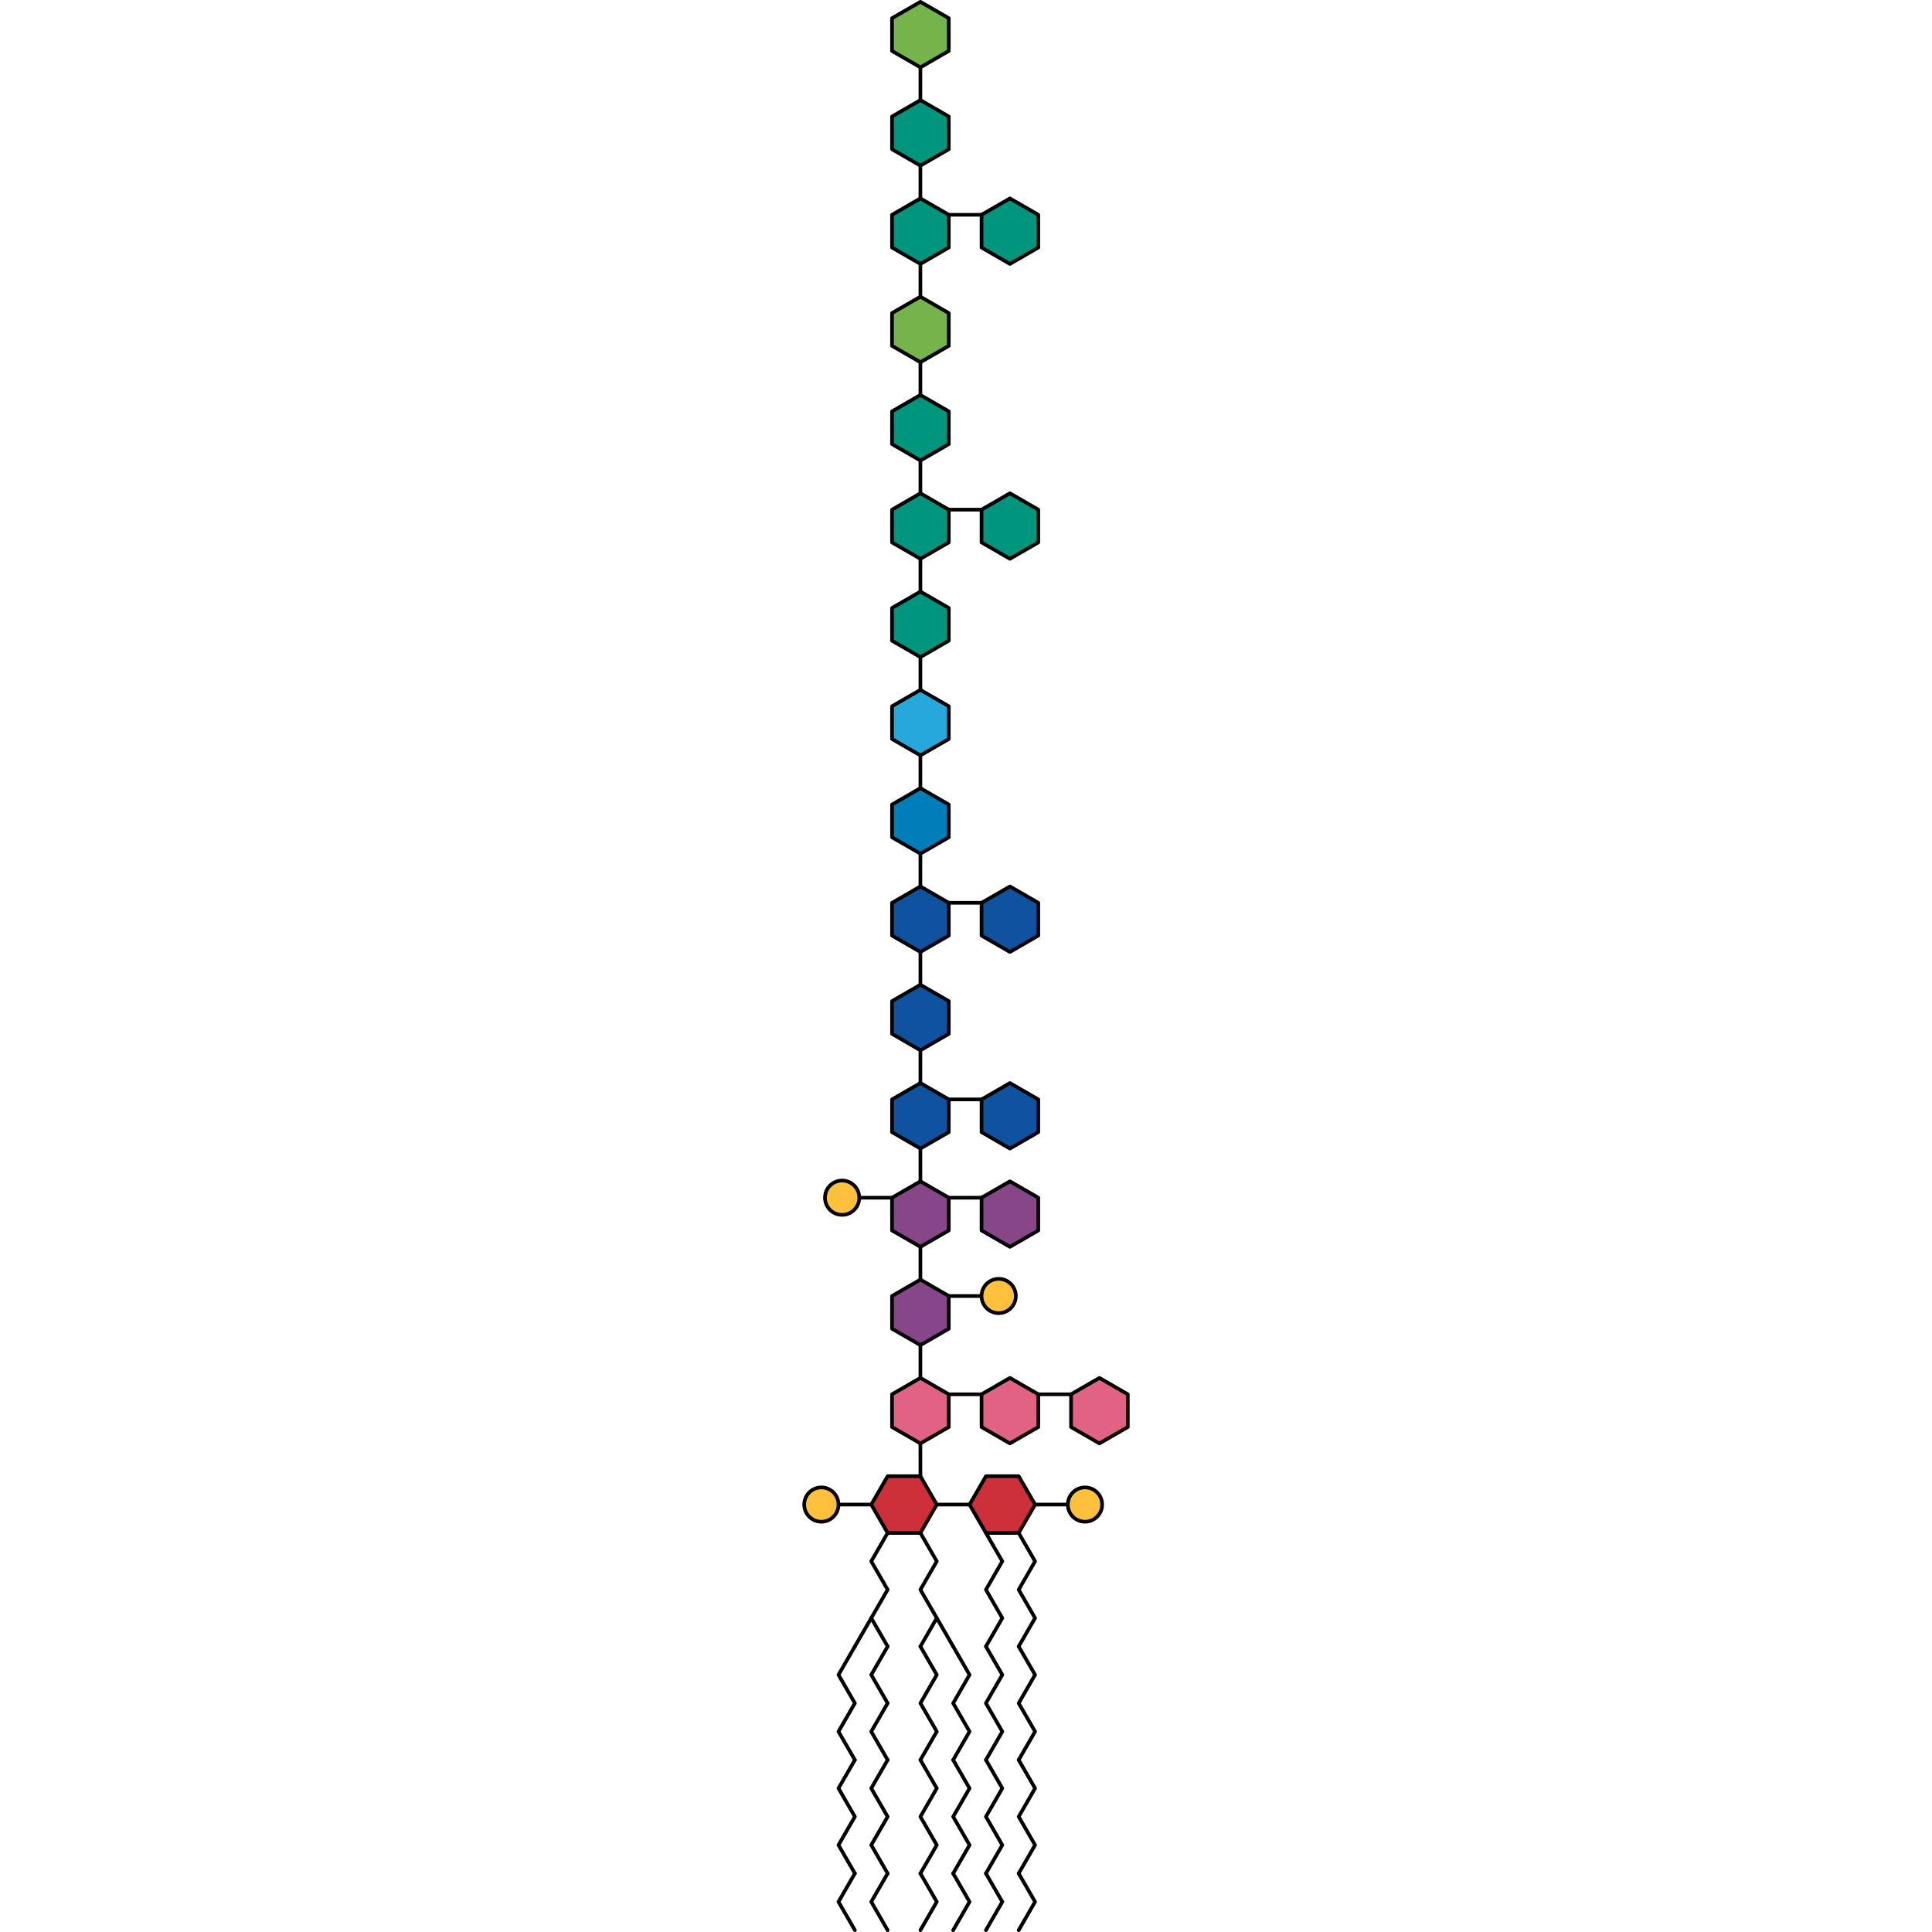 <?xml version="1.0" encoding="utf-8"?>
<!-- Created by: Science Figures, www.sciencefigures.org, Generator: Science Figures Editor -->
<!DOCTYPE svg PUBLIC "-//W3C//DTD SVG 1.1//EN" "http://www.w3.org/Graphics/SVG/1.1/DTD/svg11.dtd">
<svg version="1.1" id="Layer_1" xmlns="http://www.w3.org/2000/svg" xmlns:xlink="http://www.w3.org/1999/xlink" 
	 width="800px" height="800px" viewBox="0 0 179.402 1059.169" enable-background="new 0 0 179.402 1059.169"
	 xml:space="preserve">
<g>
	<path fill="#666666" d="M98.22,279.909H80.258c-0.276,0-0.5-0.224-0.5-0.5s0.224-0.5,0.5-0.5H98.22c0.276,0,0.5,0.224,0.5,0.5
		S98.496,279.909,98.22,279.909z"/>
	<path fill="#666666" d="M98.22,118.252H80.258c-0.276,0-0.5-0.224-0.5-0.5s0.224-0.5,0.5-0.5H98.22c0.276,0,0.5,0.224,0.5,0.5
		S98.496,118.252,98.22,118.252z"/>
	<path fill="#666666" d="M98.22,495.452H80.258c-0.276,0-0.5-0.224-0.5-0.5s0.224-0.5,0.5-0.5H98.22c0.276,0,0.5,0.224,0.5,0.5
		S98.496,495.452,98.22,495.452z"/>
	<path fill="#666666" d="M98.22,603.224H80.258c-0.276,0-0.5-0.224-0.5-0.5s0.224-0.5,0.5-0.5H98.22c0.276,0,0.5,0.224,0.5,0.5
		S98.496,603.224,98.22,603.224z"/>
	<path fill="#666666" d="M145.531,825.34H19.799c-0.276,0-0.5-0.224-0.5-0.5s0.224-0.5,0.5-0.5h125.732c0.276,0,0.5,0.224,0.5,0.5
		S145.808,825.34,145.531,825.34z"/>
	<path fill="#666666" d="M147.292,764.881H80.258c-0.276,0-0.5-0.224-0.5-0.5s0.224-0.5,0.5-0.5h67.034c0.276,0,0.5,0.224,0.5,0.5
		S147.568,764.881,147.292,764.881z"/>
	<path fill="#666666" d="M98.22,710.995H80.258c-0.276,0-0.5-0.224-0.5-0.5s0.224-0.5,0.5-0.5H98.22c0.276,0,0.5,0.224,0.5,0.5
		S98.496,710.995,98.22,710.995z"/>
	<path fill="#666666" d="M98.22,657.109H31.186c-0.276,0-0.5-0.224-0.5-0.5s0.224-0.5,0.5-0.5H98.22c0.276,0,0.5,0.224,0.5,0.5
		S98.496,657.109,98.22,657.109z"/>
	<path fill="#666666" d="M64.703,809.786c-0.276,0-0.5-0.224-0.5-0.5V36.924c0-0.276,0.224-0.5,0.5-0.5s0.5,0.224,0.5,0.5v772.362
		C65.203,809.563,64.979,809.786,64.703,809.786z"/>
	<g>
		<path fill="#666666" d="M46.741,903.117c-0.172,0-0.341-0.09-0.433-0.25l-8.98-15.556c-0.09-0.154-0.09-0.346,0-0.5l8.836-15.305
			l-8.836-15.306c-0.09-0.154-0.09-0.346,0-0.5l8.98-15.555c0.137-0.238,0.443-0.32,0.683-0.183s0.321,0.443,0.183,0.683
			l-8.836,15.305l8.836,15.306c0.09,0.154,0.09,0.346,0,0.5l-8.836,15.305l8.836,15.306c0.139,0.239,0.057,0.545-0.183,0.683
			C46.912,903.096,46.826,903.117,46.741,903.117z"/>
		<path fill="#666666" d="M46.741,965.338c-0.172,0-0.341-0.09-0.433-0.25l-8.98-15.556c-0.09-0.154-0.09-0.346,0-0.5l8.836-15.305
			l-8.836-15.306c-0.09-0.154-0.09-0.346,0-0.5l8.98-15.555c0.137-0.238,0.443-0.32,0.683-0.183s0.321,0.443,0.183,0.683
			l-8.836,15.305l8.836,15.306c0.09,0.154,0.09,0.346,0,0.5l-8.836,15.305l8.836,15.306c0.139,0.239,0.057,0.545-0.183,0.683
			C46.912,965.316,46.826,965.338,46.741,965.338z"/>
		<path fill="#666666" d="M46.741,1027.559c-0.172,0-0.341-0.09-0.433-0.25l-8.98-15.556c-0.09-0.154-0.09-0.346,0-0.5l8.836-15.305
			l-8.836-15.306c-0.09-0.154-0.09-0.346,0-0.5l8.98-15.555c0.137-0.238,0.443-0.32,0.683-0.183s0.321,0.443,0.183,0.683
			l-8.836,15.305l8.836,15.306c0.09,0.154,0.09,0.346,0,0.5l-8.836,15.305l8.836,15.306c0.139,0.239,0.057,0.545-0.183,0.683
			C46.912,1027.537,46.826,1027.559,46.741,1027.559z"/>
		<path fill="#666666" d="M46.741,1058.669c-0.172,0-0.341-0.09-0.433-0.25l-8.98-15.556c-0.09-0.154-0.09-0.346,0-0.5l8.98-15.555
			c0.137-0.238,0.443-0.32,0.683-0.183s0.321,0.443,0.183,0.683l-8.836,15.305l8.836,15.306c0.139,0.239,0.057,0.545-0.183,0.683
			C46.912,1058.647,46.826,1058.669,46.741,1058.669z"/>
	</g>
	<g>
		<path fill="#666666" d="M100.626,903.117c-0.085,0-0.171-0.021-0.25-0.067c-0.239-0.138-0.321-0.443-0.183-0.683l8.836-15.306
			l-8.836-15.305c-0.09-0.154-0.09-0.346,0-0.5l8.836-15.306l-8.836-15.305c-0.139-0.239-0.057-0.545,0.183-0.683
			c0.238-0.14,0.545-0.057,0.683,0.183l8.98,15.555c0.09,0.154,0.09,0.346,0,0.5l-8.836,15.306l8.836,15.305
			c0.09,0.154,0.09,0.346,0,0.5l-8.98,15.556C100.967,903.027,100.798,903.117,100.626,903.117z"/>
		<path fill="#666666" d="M100.626,965.338c-0.085,0-0.171-0.021-0.25-0.067c-0.239-0.138-0.321-0.443-0.183-0.683l8.836-15.306
			l-8.836-15.305c-0.09-0.154-0.09-0.346,0-0.5l8.836-15.306l-8.836-15.305c-0.139-0.239-0.057-0.545,0.183-0.683
			c0.238-0.14,0.545-0.057,0.683,0.183l8.98,15.555c0.09,0.154,0.09,0.346,0,0.5l-8.836,15.306l8.836,15.305
			c0.09,0.154,0.09,0.346,0,0.5l-8.98,15.556C100.967,965.248,100.798,965.338,100.626,965.338z"/>
		<path fill="#666666" d="M100.626,1027.559c-0.085,0-0.171-0.021-0.25-0.067c-0.239-0.138-0.321-0.443-0.183-0.683l8.836-15.306
			l-8.836-15.305c-0.09-0.154-0.09-0.346,0-0.5l8.836-15.306l-8.836-15.305c-0.139-0.239-0.057-0.545,0.183-0.683
			c0.238-0.14,0.545-0.057,0.683,0.183l8.98,15.555c0.09,0.154,0.09,0.346,0,0.5l-8.836,15.306l8.836,15.305
			c0.09,0.154,0.09,0.346,0,0.5l-8.98,15.556C100.967,1027.469,100.798,1027.559,100.626,1027.559z"/>
		<path fill="#666666" d="M100.626,1058.669c-0.085,0-0.171-0.021-0.25-0.067c-0.239-0.138-0.321-0.443-0.183-0.683l8.836-15.306
			l-8.836-15.305c-0.139-0.239-0.057-0.545,0.183-0.683c0.238-0.14,0.545-0.057,0.683,0.183l8.98,15.555
			c0.09,0.154,0.09,0.346,0,0.5l-8.98,15.556C100.967,1058.579,100.798,1058.669,100.626,1058.669z"/>
	</g>
	<g>
		<path fill="#666666" d="M118.588,903.117c-0.085,0-0.171-0.021-0.25-0.067c-0.239-0.138-0.321-0.443-0.183-0.683l8.836-15.306
			l-8.836-15.305c-0.09-0.154-0.09-0.346,0-0.5l8.836-15.306l-8.836-15.305c-0.139-0.239-0.057-0.545,0.183-0.683
			c0.238-0.14,0.545-0.057,0.683,0.183l8.98,15.555c0.09,0.154,0.09,0.346,0,0.5l-8.836,15.306l8.836,15.305
			c0.09,0.154,0.09,0.346,0,0.5l-8.98,15.556C118.929,903.027,118.76,903.117,118.588,903.117z"/>
		<path fill="#666666" d="M118.588,965.338c-0.085,0-0.171-0.021-0.25-0.067c-0.239-0.138-0.321-0.443-0.183-0.683l8.836-15.306
			l-8.836-15.305c-0.09-0.154-0.09-0.346,0-0.5l8.836-15.306l-8.836-15.305c-0.139-0.239-0.057-0.545,0.183-0.683
			c0.238-0.14,0.545-0.057,0.683,0.183l8.98,15.555c0.09,0.154,0.09,0.346,0,0.5l-8.836,15.306l8.836,15.305
			c0.09,0.154,0.09,0.346,0,0.5l-8.98,15.556C118.929,965.248,118.76,965.338,118.588,965.338z"/>
		<path fill="#666666" d="M118.588,1027.559c-0.085,0-0.171-0.021-0.25-0.067c-0.239-0.138-0.321-0.443-0.183-0.683l8.836-15.306
			l-8.836-15.305c-0.09-0.154-0.09-0.346,0-0.5l8.836-15.306l-8.836-15.305c-0.139-0.239-0.057-0.545,0.183-0.683
			c0.238-0.14,0.545-0.057,0.683,0.183l8.98,15.555c0.09,0.154,0.09,0.346,0,0.5l-8.836,15.306l8.836,15.305
			c0.09,0.154,0.09,0.346,0,0.5l-8.98,15.556C118.929,1027.469,118.76,1027.559,118.588,1027.559z"/>
		<path fill="#666666" d="M118.588,1058.669c-0.085,0-0.171-0.021-0.25-0.067c-0.239-0.138-0.321-0.443-0.183-0.683l8.836-15.306
			l-8.836-15.305c-0.139-0.239-0.057-0.545,0.183-0.683c0.238-0.14,0.545-0.057,0.683,0.183l8.98,15.555
			c0.09,0.154,0.09,0.346,0,0.5l-8.98,15.556C118.929,1058.579,118.76,1058.669,118.588,1058.669z"/>
	</g>
	<path fill="#666666" d="M28.78,965.337c-0.172,0-0.341-0.09-0.433-0.25l-8.98-15.556c-0.09-0.154-0.09-0.346,0-0.5l8.836-15.305
		l-8.836-15.306c-0.09-0.154-0.09-0.346,0-0.5l8.98-15.555c0.137-0.238,0.443-0.319,0.683-0.183
		c0.239,0.138,0.321,0.443,0.183,0.683l-8.836,15.305l8.836,15.306c0.09,0.154,0.09,0.346,0,0.5l-8.836,15.305l8.836,15.306
		c0.139,0.239,0.057,0.545-0.183,0.683C28.951,965.315,28.865,965.337,28.78,965.337z"/>
	<path fill="#666666" d="M28.78,1027.558c-0.172,0-0.341-0.09-0.433-0.25l-8.98-15.556c-0.09-0.154-0.09-0.346,0-0.5l8.836-15.305
		l-8.836-15.306c-0.09-0.154-0.09-0.346,0-0.5l8.98-15.555c0.137-0.239,0.443-0.319,0.683-0.183
		c0.239,0.138,0.321,0.443,0.183,0.683l-8.836,15.305l8.836,15.306c0.09,0.154,0.09,0.346,0,0.5l-8.836,15.305l8.836,15.306
		c0.139,0.239,0.057,0.545-0.183,0.683C28.951,1027.536,28.865,1027.558,28.78,1027.558z"/>
	<path fill="#666666" d="M28.78,1058.668c-0.172,0-0.341-0.09-0.433-0.25l-8.98-15.556c-0.09-0.154-0.09-0.346,0-0.5l8.98-15.555
		c0.137-0.238,0.443-0.321,0.683-0.183c0.239,0.138,0.321,0.443,0.183,0.683l-8.836,15.305l8.836,15.306
		c0.139,0.239,0.057,0.545-0.183,0.683C28.951,1058.646,28.865,1058.668,28.78,1058.668z"/>
	<path fill="#666666" d="M28.78,903.116c-0.085,0-0.171-0.021-0.25-0.067c-0.239-0.138-0.321-0.443-0.183-0.683l8.98-15.555
		c0.137-0.238,0.443-0.319,0.683-0.183c0.239,0.138,0.321,0.443,0.183,0.683l-8.98,15.555
		C29.121,903.026,28.952,903.116,28.78,903.116z"/>
	<g>
		<path fill="#666666" d="M64.703,903.117c-0.085,0-0.171-0.021-0.25-0.067c-0.239-0.138-0.321-0.443-0.183-0.683l8.836-15.306
			l-8.836-15.305c-0.09-0.154-0.09-0.346,0-0.5l8.836-15.306l-8.836-15.305c-0.139-0.239-0.057-0.545,0.183-0.683
			c0.237-0.14,0.545-0.057,0.683,0.183l8.98,15.555c0.09,0.154,0.09,0.346,0,0.5l-8.836,15.306l8.836,15.305
			c0.09,0.154,0.09,0.346,0,0.5l-8.98,15.556C65.044,903.027,64.875,903.117,64.703,903.117z"/>
		<path fill="#666666" d="M64.703,965.338c-0.085,0-0.171-0.021-0.25-0.067c-0.239-0.138-0.321-0.443-0.183-0.683l8.836-15.306
			l-8.836-15.305c-0.09-0.154-0.09-0.346,0-0.5l8.836-15.306l-8.836-15.305c-0.139-0.239-0.057-0.545,0.183-0.683
			c0.237-0.14,0.545-0.057,0.683,0.183l8.98,15.555c0.09,0.154,0.09,0.346,0,0.5l-8.836,15.306l8.836,15.305
			c0.09,0.154,0.09,0.346,0,0.5l-8.98,15.556C65.044,965.248,64.875,965.338,64.703,965.338z"/>
		<path fill="#666666" d="M64.703,1027.559c-0.085,0-0.171-0.021-0.25-0.067c-0.239-0.138-0.321-0.443-0.183-0.683l8.836-15.306
			l-8.836-15.305c-0.09-0.154-0.09-0.346,0-0.5l8.836-15.306l-8.836-15.305c-0.139-0.239-0.057-0.545,0.183-0.683
			c0.237-0.14,0.545-0.057,0.683,0.183l8.98,15.555c0.09,0.154,0.09,0.346,0,0.5l-8.836,15.306l8.836,15.305
			c0.09,0.154,0.09,0.346,0,0.5l-8.98,15.556C65.044,1027.469,64.875,1027.559,64.703,1027.559z"/>
		<path fill="#666666" d="M64.703,1058.669c-0.085,0-0.171-0.021-0.25-0.067c-0.239-0.138-0.321-0.443-0.183-0.683l8.836-15.306
			l-8.836-15.305c-0.139-0.239-0.057-0.545,0.183-0.683c0.237-0.14,0.545-0.057,0.683,0.183l8.98,15.555
			c0.09,0.154,0.09,0.346,0,0.5l-8.98,15.556C65.044,1058.579,64.875,1058.669,64.703,1058.669z"/>
	</g>
	<path fill="#666666" d="M82.664,965.337c-0.085,0-0.171-0.021-0.25-0.067c-0.239-0.138-0.321-0.443-0.183-0.683l8.836-15.306
		l-8.836-15.305c-0.09-0.154-0.09-0.346,0-0.5l8.836-15.306l-8.836-15.305c-0.139-0.239-0.057-0.545,0.183-0.683
		c0.237-0.14,0.545-0.057,0.683,0.183l8.98,15.555c0.09,0.154,0.09,0.346,0,0.5l-8.836,15.306l8.836,15.305
		c0.09,0.154,0.09,0.346,0,0.5l-8.98,15.556C83.005,965.247,82.836,965.337,82.664,965.337z"/>
	<path fill="#666666" d="M82.664,1027.558c-0.085,0-0.171-0.021-0.25-0.067c-0.239-0.138-0.321-0.443-0.183-0.683l8.836-15.306
		l-8.836-15.305c-0.09-0.154-0.09-0.346,0-0.5l8.836-15.306l-8.836-15.305c-0.139-0.239-0.057-0.545,0.183-0.683
		c0.237-0.14,0.545-0.058,0.683,0.183l8.98,15.555c0.09,0.154,0.09,0.346,0,0.5l-8.836,15.306l8.836,15.305
		c0.09,0.154,0.09,0.346,0,0.5l-8.98,15.556C83.005,1027.468,82.836,1027.558,82.664,1027.558z"/>
	<path fill="#666666" d="M82.664,1058.668c-0.085,0-0.171-0.021-0.25-0.067c-0.239-0.138-0.321-0.443-0.183-0.683l8.836-15.306
		l-8.836-15.305c-0.139-0.239-0.057-0.545,0.183-0.683c0.237-0.14,0.545-0.057,0.683,0.183l8.98,15.555c0.09,0.154,0.09,0.346,0,0.5
		l-8.98,15.556C83.005,1058.578,82.836,1058.668,82.664,1058.668z"/>
	<path fill="#666666" d="M82.664,903.116c-0.172,0-0.341-0.09-0.433-0.25l-8.98-15.555c-0.139-0.239-0.057-0.545,0.183-0.683
		c0.237-0.141,0.545-0.057,0.683,0.183l8.98,15.555c0.139,0.239,0.057,0.545-0.183,0.683
		C82.835,903.095,82.749,903.116,82.664,903.116z"/>
	
		<line fill="none" stroke="#000000" stroke-width="2" stroke-linecap="round" stroke-linejoin="round" stroke-miterlimit="10" x1="98.22" y1="279.409" x2="80.258" y2="279.409"/>
	
		<line fill="none" stroke="#000000" stroke-width="2" stroke-linecap="round" stroke-linejoin="round" stroke-miterlimit="10" x1="98.22" y1="117.752" x2="80.258" y2="117.752"/>
	
		<line fill="none" stroke="#000000" stroke-width="2" stroke-linecap="round" stroke-linejoin="round" stroke-miterlimit="10" x1="98.22" y1="494.952" x2="80.258" y2="494.952"/>
	
		<line fill="none" stroke="#000000" stroke-width="2" stroke-linecap="round" stroke-linejoin="round" stroke-miterlimit="10" x1="98.22" y1="602.724" x2="80.258" y2="602.724"/>
	
		<line fill="none" stroke="#000000" stroke-width="2" stroke-linecap="round" stroke-linejoin="round" stroke-miterlimit="10" x1="145.531" y1="824.84" x2="19.799" y2="824.84"/>
	
		<line fill="none" stroke="#000000" stroke-width="2" stroke-linecap="round" stroke-linejoin="round" stroke-miterlimit="10" x1="147.292" y1="764.381" x2="80.258" y2="764.381"/>
	
		<line fill="none" stroke="#000000" stroke-width="2" stroke-linecap="round" stroke-linejoin="round" stroke-miterlimit="10" x1="80.258" y1="710.495" x2="98.22" y2="710.495"/>
	
		<line fill="none" stroke="#000000" stroke-width="2" stroke-linecap="round" stroke-linejoin="round" stroke-miterlimit="10" x1="98.22" y1="656.609" x2="31.186" y2="656.609"/>
	
		<line fill="none" stroke="#000000" stroke-width="2" stroke-linecap="round" stroke-linejoin="round" stroke-miterlimit="10" x1="64.703" y1="36.924" x2="64.703" y2="809.286"/>
	
		<polygon fill="#CD3038" stroke="#000000" stroke-width="2" stroke-linecap="round" stroke-linejoin="round" stroke-miterlimit="10" points="
		64.703,809.286 73.685,824.841 64.703,840.396 46.741,840.396 37.761,824.841 46.741,809.286 	"/>
	<g>
		
			<polyline fill="none" stroke="#000000" stroke-width="2" stroke-linecap="round" stroke-linejoin="round" stroke-miterlimit="10" points="
			46.741,902.617 37.761,887.062 46.741,871.507 37.761,855.951 46.741,840.396 		"/>
		
			<polyline fill="none" stroke="#000000" stroke-width="2" stroke-linecap="round" stroke-linejoin="round" stroke-miterlimit="10" points="
			46.741,964.838 37.761,949.282 46.741,933.728 37.761,918.172 46.741,902.617 		"/>
		
			<polyline fill="none" stroke="#000000" stroke-width="2" stroke-linecap="round" stroke-linejoin="round" stroke-miterlimit="10" points="
			46.741,1027.059 37.761,1011.503 46.741,995.948 37.761,980.393 46.741,964.838 		"/>
		
			<polyline fill="none" stroke="#000000" stroke-width="2" stroke-linecap="round" stroke-linejoin="round" stroke-miterlimit="10" points="
			46.741,1058.169 37.761,1042.613 46.741,1027.059 		"/>
	</g>
	<g>
		
			<polyline fill="none" stroke="#000000" stroke-width="2" stroke-linecap="round" stroke-linejoin="round" stroke-miterlimit="10" points="
			100.626,902.617 109.606,887.062 100.626,871.507 109.606,855.951 100.626,840.396 		"/>
		
			<polyline fill="none" stroke="#000000" stroke-width="2" stroke-linecap="round" stroke-linejoin="round" stroke-miterlimit="10" points="
			100.626,964.838 109.606,949.282 100.626,933.728 109.606,918.172 100.626,902.617 		"/>
		
			<polyline fill="none" stroke="#000000" stroke-width="2" stroke-linecap="round" stroke-linejoin="round" stroke-miterlimit="10" points="
			100.626,1027.059 109.606,1011.503 100.626,995.948 109.606,980.393 100.626,964.838 		"/>
		
			<polyline fill="none" stroke="#000000" stroke-width="2" stroke-linecap="round" stroke-linejoin="round" stroke-miterlimit="10" points="
			100.626,1058.169 109.606,1042.613 100.626,1027.059 		"/>
	</g>
	<g>
		
			<polyline fill="none" stroke="#000000" stroke-width="2" stroke-linecap="round" stroke-linejoin="round" stroke-miterlimit="10" points="
			118.588,902.617 127.568,887.062 118.588,871.507 127.568,855.951 118.588,840.396 		"/>
		
			<polyline fill="none" stroke="#000000" stroke-width="2" stroke-linecap="round" stroke-linejoin="round" stroke-miterlimit="10" points="
			118.588,964.838 127.568,949.282 118.588,933.728 127.568,918.172 118.588,902.617 		"/>
		
			<polyline fill="none" stroke="#000000" stroke-width="2" stroke-linecap="round" stroke-linejoin="round" stroke-miterlimit="10" points="
			118.588,1027.059 127.568,1011.503 118.588,995.948 127.568,980.393 118.588,964.838 		"/>
		
			<polyline fill="none" stroke="#000000" stroke-width="2" stroke-linecap="round" stroke-linejoin="round" stroke-miterlimit="10" points="
			118.588,1058.169 127.568,1042.613 118.588,1027.059 		"/>
	</g>
	
		<polyline fill="none" stroke="#000000" stroke-width="2" stroke-linecap="round" stroke-linejoin="round" stroke-miterlimit="10" points="
		28.78,964.837 19.8,949.281 28.78,933.727 19.8,918.171 28.78,902.616 	"/>
	
		<polyline fill="none" stroke="#000000" stroke-width="2" stroke-linecap="round" stroke-linejoin="round" stroke-miterlimit="10" points="
		28.78,1027.058 19.8,1011.502 28.78,995.947 19.8,980.392 28.78,964.837 	"/>
	
		<polyline fill="none" stroke="#000000" stroke-width="2" stroke-linecap="round" stroke-linejoin="round" stroke-miterlimit="10" points="
		28.78,1058.168 19.8,1042.612 28.78,1027.058 	"/>
	
		<polygon fill="#75B34B" stroke="#000000" stroke-width="2" stroke-linecap="round" stroke-linejoin="round" stroke-miterlimit="10" points="
		80.258,27.942 64.703,36.924 49.147,27.942 49.147,9.98 64.703,1 80.258,9.98 	"/>
	
		<polygon fill="#00957D" stroke="#000000" stroke-width="2" stroke-linecap="round" stroke-linejoin="round" stroke-miterlimit="10" points="
		80.258,81.828 64.703,90.81 49.147,81.828 49.147,63.866 64.703,54.886 80.258,63.866 	"/>
	
		<polygon fill="#00957D" stroke="#000000" stroke-width="2" stroke-linecap="round" stroke-linejoin="round" stroke-miterlimit="10" points="
		80.258,135.714 64.703,144.695 49.147,135.714 49.147,117.752 64.703,108.771 80.258,117.752 	"/>
	
		<polygon fill="#00957D" stroke="#000000" stroke-width="2" stroke-linecap="round" stroke-linejoin="round" stroke-miterlimit="10" points="
		129.33,135.714 113.775,144.695 98.22,135.714 98.22,117.752 113.775,108.771 129.33,117.752 	"/>
	
		<polygon fill="#75B34B" stroke="#000000" stroke-width="2" stroke-linecap="round" stroke-linejoin="round" stroke-miterlimit="10" points="
		80.258,189.6 64.703,198.581 49.147,189.6 49.147,171.638 64.703,162.657 80.258,171.638 	"/>
	
		<polygon fill="#00957D" stroke="#000000" stroke-width="2" stroke-linecap="round" stroke-linejoin="round" stroke-miterlimit="10" points="
		80.258,243.485 64.703,252.467 49.147,243.485 49.147,225.523 64.703,216.543 80.258,225.523 	"/>
	
		<polygon fill="#00957D" stroke="#000000" stroke-width="2" stroke-linecap="round" stroke-linejoin="round" stroke-miterlimit="10" points="
		80.258,297.371 64.703,306.353 49.147,297.371 49.147,279.409 64.703,270.429 80.258,279.409 	"/>
	
		<polygon fill="#00957D" stroke="#000000" stroke-width="2" stroke-linecap="round" stroke-linejoin="round" stroke-miterlimit="10" points="
		129.33,297.371 113.775,306.353 98.22,297.371 98.22,279.409 113.775,270.429 129.33,279.409 	"/>
	
		<polygon fill="#00957D" stroke="#000000" stroke-width="2" stroke-linecap="round" stroke-linejoin="round" stroke-miterlimit="10" points="
		80.258,351.257 64.703,360.238 49.147,351.257 49.147,333.295 64.703,324.314 80.258,333.295 	"/>
	
		<polygon fill="#26A8DC" stroke="#000000" stroke-width="2" stroke-linecap="round" stroke-linejoin="round" stroke-miterlimit="10" points="
		80.258,405.143 64.703,414.124 49.147,405.143 49.147,387.181 64.703,378.2 80.258,387.181 	"/>
	
		<polygon fill="#007EB9" stroke="#000000" stroke-width="2" stroke-linecap="round" stroke-linejoin="round" stroke-miterlimit="10" points="
		80.258,459.028 64.703,468.01 49.147,459.028 49.147,441.066 64.703,432.086 80.258,441.066 	"/>
	
		<polygon fill="#0F529F" stroke="#000000" stroke-width="2" stroke-linecap="round" stroke-linejoin="round" stroke-miterlimit="10" points="
		80.258,512.914 64.703,521.896 49.147,512.914 49.147,494.952 64.703,485.972 80.258,494.952 	"/>
	
		<polygon fill="#0F529F" stroke="#000000" stroke-width="2" stroke-linecap="round" stroke-linejoin="round" stroke-miterlimit="10" points="
		80.258,566.8 64.703,575.781 49.147,566.8 49.147,548.838 64.703,539.857 80.258,548.838 	"/>
	
		<polygon fill="#864687" stroke="#000000" stroke-width="2" stroke-linecap="round" stroke-linejoin="round" stroke-miterlimit="10" points="
		80.258,674.571 64.703,683.553 49.147,674.571 49.147,656.609 64.703,647.629 80.258,656.609 	"/>
	
		<polygon fill="#864687" stroke="#000000" stroke-width="2" stroke-linecap="round" stroke-linejoin="round" stroke-miterlimit="10" points="
		80.258,728.457 64.703,737.438 49.147,728.457 49.147,710.495 64.703,701.515 80.258,710.495 	"/>
	
		<polygon fill="#0F529F" stroke="#000000" stroke-width="2" stroke-linecap="round" stroke-linejoin="round" stroke-miterlimit="10" points="
		129.33,512.914 113.775,521.896 98.22,512.914 98.22,494.952 113.775,485.972 129.33,494.952 	"/>
	
		<polygon fill="#864687" stroke="#000000" stroke-width="2" stroke-linecap="round" stroke-linejoin="round" stroke-miterlimit="10" points="
		129.33,674.571 113.775,683.553 98.22,674.571 98.22,656.609 113.775,647.629 129.33,656.609 	"/>
	
		<polygon fill="#0F529F" stroke="#000000" stroke-width="2" stroke-linecap="round" stroke-linejoin="round" stroke-miterlimit="10" points="
		80.258,620.686 64.703,629.667 49.147,620.686 49.147,602.724 64.703,593.743 80.258,602.724 	"/>
	
		<polygon fill="#0F529F" stroke="#000000" stroke-width="2" stroke-linecap="round" stroke-linejoin="round" stroke-miterlimit="10" points="
		129.33,620.686 113.775,629.667 98.22,620.686 98.22,602.724 113.775,593.743 129.33,602.724 	"/>
	
		<polygon fill="#E26284" stroke="#000000" stroke-width="2" stroke-linecap="round" stroke-linejoin="round" stroke-miterlimit="10" points="
		80.258,782.343 64.703,791.324 49.147,782.343 49.147,764.381 64.703,755.4 80.258,764.381 	"/>
	
		<polygon fill="#E26284" stroke="#000000" stroke-width="2" stroke-linecap="round" stroke-linejoin="round" stroke-miterlimit="10" points="
		129.33,782.343 113.775,791.324 98.22,782.343 98.22,764.381 113.775,755.4 129.33,764.381 	"/>
	
		<polygon fill="#CD3038" stroke="#000000" stroke-width="2" stroke-linecap="round" stroke-linejoin="round" stroke-miterlimit="10" points="
		118.588,809.286 127.569,824.841 118.588,840.396 100.626,840.396 91.646,824.841 100.626,809.286 	"/>
	<g>
		
			<circle fill="#FFC13B" stroke="#000000" stroke-width="2" stroke-linecap="round" stroke-linejoin="round" stroke-miterlimit="10" cx="154.931" cy="824.84" r="9.399"/>
	</g>
	<g>
		
			<circle fill="#FFC13B" stroke="#000000" stroke-width="2" stroke-linecap="round" stroke-linejoin="round" stroke-miterlimit="10" cx="107.619" cy="710.494" r="9.399"/>
	</g>
	<g>
		
			<circle fill="#FFC13B" stroke="#000000" stroke-width="2" stroke-linecap="round" stroke-linejoin="round" stroke-miterlimit="10" cx="21.786" cy="656.61" r="9.399"/>
	</g>
	
		<circle fill="#FFC13B" stroke="#000000" stroke-width="2" stroke-linecap="round" stroke-linejoin="round" stroke-miterlimit="10" cx="10.399" cy="824.842" r="9.399"/>
	
		<polygon fill="#E26284" stroke="#000000" stroke-width="2" stroke-linecap="round" stroke-linejoin="round" stroke-miterlimit="10" points="
		178.402,782.343 162.848,791.324 147.292,782.343 147.292,764.381 162.848,755.4 178.402,764.381 	"/>
	
		<line fill="none" stroke="#000000" stroke-width="2" stroke-linecap="round" stroke-linejoin="round" stroke-miterlimit="10" x1="28.78" y1="902.616" x2="37.761" y2="887.062"/>
	<g>
		
			<polyline fill="none" stroke="#000000" stroke-width="2" stroke-linecap="round" stroke-linejoin="round" stroke-miterlimit="10" points="
			64.703,902.617 73.684,887.062 64.703,871.507 73.684,855.951 64.703,840.396 		"/>
		
			<polyline fill="none" stroke="#000000" stroke-width="2" stroke-linecap="round" stroke-linejoin="round" stroke-miterlimit="10" points="
			64.703,964.838 73.684,949.282 64.703,933.728 73.684,918.172 64.703,902.617 		"/>
		
			<polyline fill="none" stroke="#000000" stroke-width="2" stroke-linecap="round" stroke-linejoin="round" stroke-miterlimit="10" points="
			64.703,1027.059 73.684,1011.503 64.703,995.948 73.684,980.393 64.703,964.838 		"/>
		
			<polyline fill="none" stroke="#000000" stroke-width="2" stroke-linecap="round" stroke-linejoin="round" stroke-miterlimit="10" points="
			64.703,1058.169 73.684,1042.613 64.703,1027.059 		"/>
	</g>
	
		<polyline fill="none" stroke="#000000" stroke-width="2" stroke-linecap="round" stroke-linejoin="round" stroke-miterlimit="10" points="
		82.664,964.837 91.645,949.281 82.664,933.727 91.645,918.171 82.664,902.616 	"/>
	
		<polyline fill="none" stroke="#000000" stroke-width="2" stroke-linecap="round" stroke-linejoin="round" stroke-miterlimit="10" points="
		82.664,1027.058 91.645,1011.502 82.664,995.947 91.645,980.392 82.664,964.837 	"/>
	
		<polyline fill="none" stroke="#000000" stroke-width="2" stroke-linecap="round" stroke-linejoin="round" stroke-miterlimit="10" points="
		82.664,1058.168 91.645,1042.612 82.664,1027.058 	"/>
	
		<line fill="none" stroke="#000000" stroke-width="2" stroke-linecap="round" stroke-linejoin="round" stroke-miterlimit="10" x1="82.664" y1="902.616" x2="73.684" y2="887.062"/>
</g>
</svg>